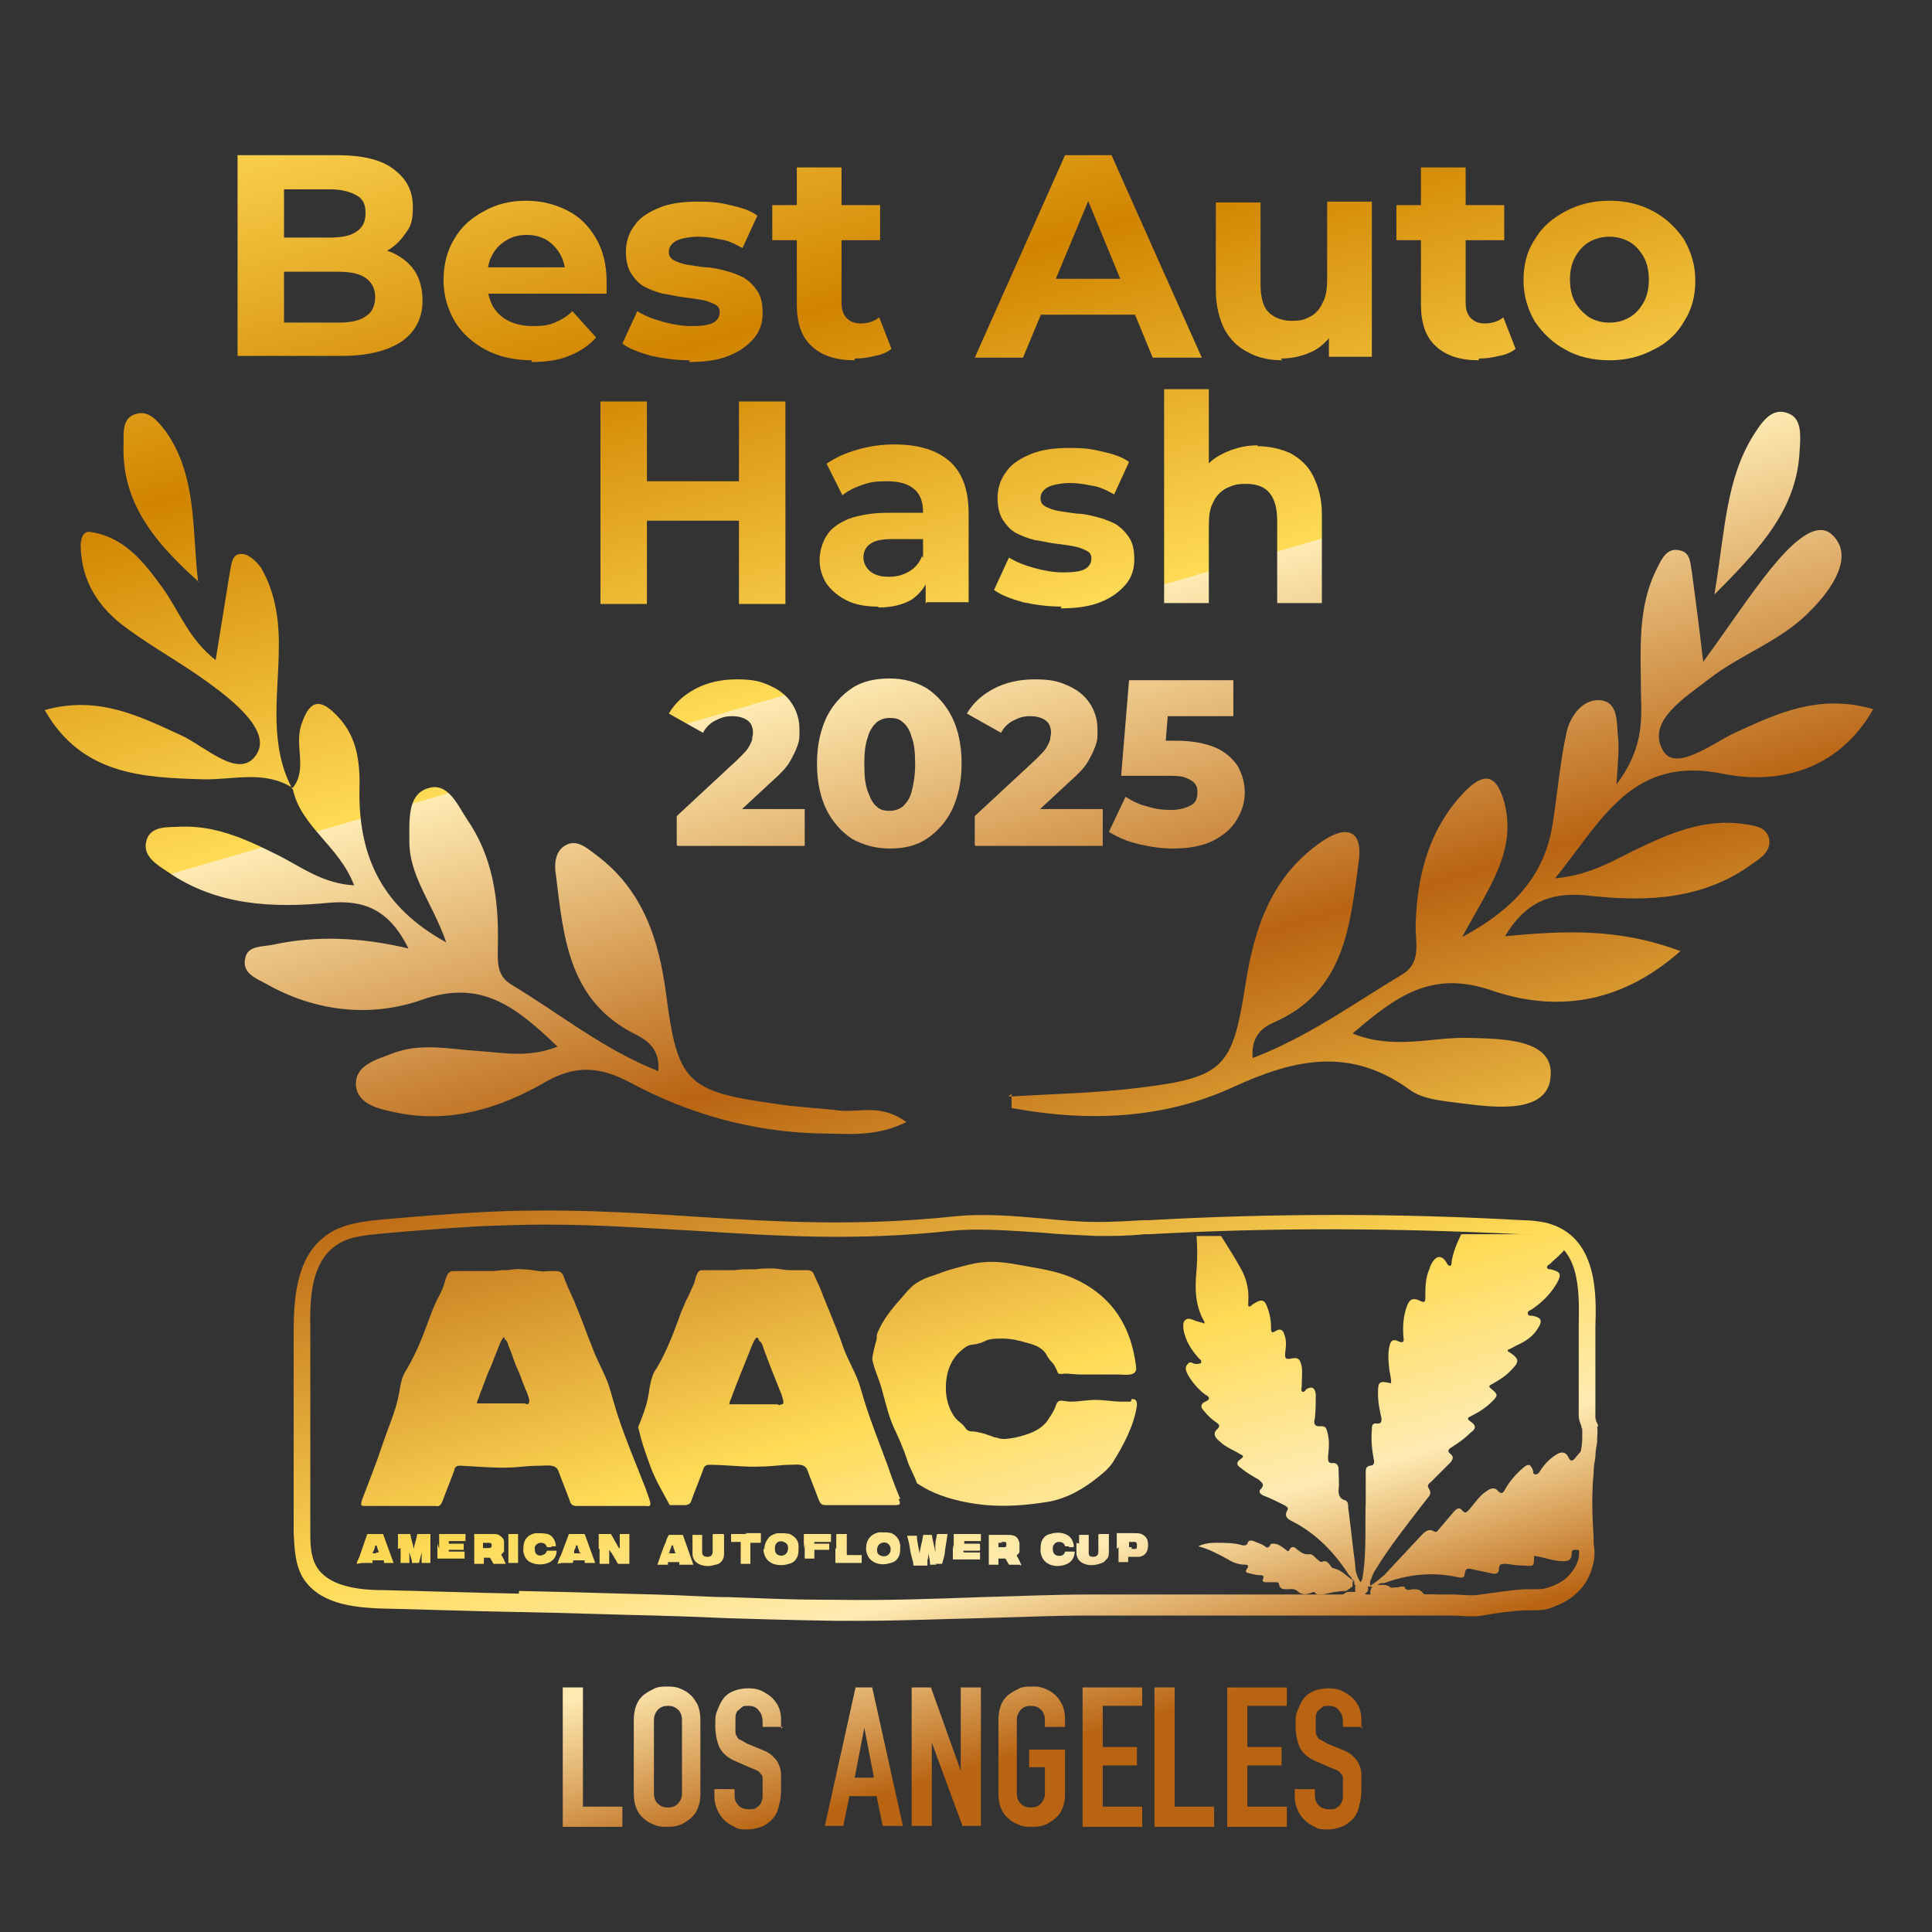 <?xml version="1.0" encoding="UTF-8"?>
<svg id="_Слой_1" data-name="Слой_1" xmlns="http://www.w3.org/2000/svg" xmlns:xlink="http://www.w3.org/1999/xlink" version="1.1" viewBox="0 0 220.4 220.4">
  <rect x="0" y="0" width="220.4" height="220.4" fill="#333333" stroke="none"/>
  <!-- Generator: Adobe Illustrator 29.5.0, SVG Export Plug-In . SVG Version: 2.1.0 Build 137)  -->
  <defs>
    <style>
      .st0 {
        fill: url(#_Безымянный_градиент_223);
      }

      .st1 {
        fill: url(#_Безымянный_градиент_225);
      }

      .st2 {
        fill: url(#_Безымянный_градиент_222);
      }

      .st3 {
        fill: url(#_Безымянный_градиент_227);
      }

      .st4 {
        fill: url(#_Безымянный_градиент_226);
      }

      .st5 {
        fill: url(#_Безымянный_градиент_228);
      }

      .st6 {
        fill: url(#_Безымянный_градиент_221);
      }

      .st7 {
        fill: url(#_Безымянный_градиент_224);
      }

      .st8 {
        fill: url(#_Безымянный_градиент_229);
      }

      .st9 {
        fill: url(#_Безымянный_градиент_2250);
      }

      .st10 {
        fill: url(#_Безымянный_градиент_2251);
      }

      .st11 {
        fill: url(#_Безымянный_градиент_2252);
      }

      .st12 {
        fill: url(#_Безымянный_градиент_2253);
      }

      .st13 {
        fill: url(#_Безымянный_градиент_2254);
      }

      .st14 {
        fill: url(#_Безымянный_градиент_2256);
      }

      .st15 {
        fill: url(#_Безымянный_градиент_2257);
      }

      .st16 {
        fill: url(#_Безымянный_градиент_2258);
      }

      .st17 {
        fill: url(#_Безымянный_градиент_2255);
      }

      .st18 {
        fill: url(#_Безымянный_градиент_2218);
      }

      .st19 {
        fill: url(#_Безымянный_градиент_2219);
      }

      .st20 {
        fill: url(#_Безымянный_градиент_2210);
      }

      .st21 {
        fill: url(#_Безымянный_градиент_2211);
      }

      .st22 {
        fill: url(#_Безымянный_градиент_2212);
      }

      .st23 {
        fill: url(#_Безымянный_градиент_2213);
      }

      .st24 {
        fill: url(#_Безымянный_градиент_2214);
      }

      .st25 {
        fill: url(#_Безымянный_градиент_2215);
      }

      .st26 {
        fill: url(#_Безымянный_градиент_2216);
      }

      .st27 {
        fill: url(#_Безымянный_градиент_2217);
      }

      .st28 {
        fill: url(#_Безымянный_градиент_2220);
      }

      .st29 {
        fill: url(#_Безымянный_градиент_2229);
      }

      .st30 {
        fill: url(#_Безымянный_градиент_2221);
      }

      .st31 {
        fill: url(#_Безымянный_градиент_2222);
      }

      .st32 {
        fill: url(#_Безымянный_градиент_2223);
      }

      .st33 {
        fill: url(#_Безымянный_градиент_2224);
      }

      .st34 {
        fill: url(#_Безымянный_градиент_2225);
      }

      .st35 {
        fill: url(#_Безымянный_градиент_2226);
      }

      .st36 {
        fill: url(#_Безымянный_градиент_2227);
      }

      .st37 {
        fill: url(#_Безымянный_градиент_2228);
      }

      .st38 {
        fill: url(#_Безымянный_градиент_2231);
      }

      .st39 {
        fill: url(#_Безымянный_градиент_2238);
      }

      .st40 {
        fill: url(#_Безымянный_градиент_2233);
      }

      .st41 {
        fill: url(#_Безымянный_градиент_2230);
      }

      .st42 {
        fill: url(#_Безымянный_градиент_2232);
      }

      .st43 {
        fill: url(#_Безымянный_градиент_2237);
      }

      .st44 {
        fill: url(#_Безымянный_градиент_2234);
      }

      .st45 {
        fill: url(#_Безымянный_градиент_2239);
      }

      .st46 {
        fill: url(#_Безымянный_градиент_2236);
      }

      .st47 {
        fill: url(#_Безымянный_градиент_2235);
      }

      .st48 {
        fill: url(#_Безымянный_градиент_2240);
      }

      .st49 {
        fill: url(#_Безымянный_градиент_2248);
      }

      .st50 {
        fill: url(#_Безымянный_градиент_2243);
      }

      .st51 {
        fill: url(#_Безымянный_градиент_2241);
      }

      .st52 {
        fill: url(#_Безымянный_градиент_2242);
      }

      .st53 {
        fill: url(#_Безымянный_градиент_2244);
      }

      .st54 {
        fill: url(#_Безымянный_градиент_2247);
      }

      .st55 {
        fill: url(#_Безымянный_градиент_2249);
      }

      .st56 {
        fill: url(#_Безымянный_градиент_2246);
      }

      .st57 {
        fill: url(#_Безымянный_градиент_2245);
      }

      .st58 {
        fill: url(#_Безымянный_градиент_22);
      }
    </style>
    <linearGradient id="_Безымянный_градиент_22" data-name="Безымянный градиент 22" x1="58.9" y1="2.4" x2="116.4" y2="200.2" gradientUnits="userSpaceOnUse">
      <stop offset="0" stop-color="#ffdb56"/>
      <stop offset=".2" stop-color="#d18400"/>
      <stop offset=".4" stop-color="#ffdb56"/>
      <stop offset=".4" stop-color="#ffebb3"/>
      <stop offset=".6" stop-color="#b96412"/>
      <stop offset=".8" stop-color="#ffdb56"/>
      <stop offset=".9" stop-color="#ffebb3"/>
      <stop offset="1" stop-color="#b96412"/>
    </linearGradient>
    <linearGradient id="_Безымянный_градиент_221" data-name="Безымянный градиент 22" x1="75.4" y1="-2.4" x2="133" y2="195.4" xlink:href="#_Безымянный_градиент_22"/>
    <linearGradient id="_Безымянный_градиент_222" data-name="Безымянный градиент 22" x1="90.2" y1="-6.7" x2="147.8" y2="191.1" xlink:href="#_Безымянный_градиент_22"/>
    <linearGradient id="_Безымянный_градиент_223" data-name="Безымянный градиент 22" x1="105.3" y1="-11.1" x2="162.9" y2="186.7" xlink:href="#_Безымянный_градиент_22"/>
    <linearGradient id="_Безымянный_градиент_224" data-name="Безымянный градиент 22" x1="30.9" y1="10.6" x2="88.5" y2="208.4" xlink:href="#_Безымянный_градиент_22"/>
    <linearGradient id="_Безымянный_градиент_225" data-name="Безымянный градиент 22" x1="52" y1="4.4" x2="109.5" y2="202.2" xlink:href="#_Безымянный_градиент_22"/>
    <linearGradient id="_Безымянный_градиент_226" data-name="Безымянный градиент 22" x1="69.3" y1="-.6" x2="126.9" y2="197.2" xlink:href="#_Безымянный_градиент_22"/>
    <linearGradient id="_Безымянный_градиент_227" data-name="Безымянный градиент 22" x1="85.3" y1="-5.3" x2="142.9" y2="192.5" xlink:href="#_Безымянный_градиент_22"/>
    <linearGradient id="_Безымянный_градиент_228" data-name="Безымянный градиент 22" x1="108.7" y1="-12.1" x2="166.3" y2="185.7" xlink:href="#_Безымянный_градиент_22"/>
    <linearGradient id="_Безымянный_градиент_229" data-name="Безымянный градиент 22" x1="133.6" y1="-19.3" x2="191.2" y2="178.5" xlink:href="#_Безымянный_градиент_22"/>
    <linearGradient id="_Безымянный_градиент_2210" data-name="Безымянный градиент 22" x1="150.9" y1="-24.4" x2="208.5" y2="173.4" xlink:href="#_Безымянный_градиент_22"/>
    <linearGradient id="_Безымянный_градиент_2211" data-name="Безымянный градиент 22" x1="165.9" y1="-28.7" x2="223.5" y2="169" xlink:href="#_Безымянный_градиент_22"/>
    <linearGradient id="_Безымянный_градиент_2212" data-name="Безымянный градиент 22" x1="62.8" y1="1.3" x2="120.3" y2="199.1" xlink:href="#_Безымянный_градиент_22"/>
    <linearGradient id="_Безымянный_градиент_2213" data-name="Безымянный градиент 22" x1="83" y1="-4.6" x2="140.6" y2="193.2" xlink:href="#_Безымянный_градиент_22"/>
    <linearGradient id="_Безымянный_градиент_2214" data-name="Безымянный градиент 22" x1="100.8" y1="-9.8" x2="158.4" y2="188" xlink:href="#_Безымянный_градиент_22"/>
    <linearGradient id="_Безымянный_градиент_2215" data-name="Безымянный градиент 22" x1="118.9" y1="-15.1" x2="176.5" y2="182.7" xlink:href="#_Безымянный_градиент_22"/>
    <linearGradient id="_Безымянный_градиент_2216" data-name="Безымянный градиент 22" x1="12" y1="16.1" x2="69.5" y2="213.9" xlink:href="#_Безымянный_градиент_22"/>
    <linearGradient id="_Безымянный_градиент_2217" data-name="Безымянный градиент 22" x1="21.6" y1="13.3" x2="79.2" y2="211.1" xlink:href="#_Безымянный_градиент_22"/>
    <linearGradient id="_Безымянный_градиент_2218" data-name="Безымянный градиент 22" x1="30.2" y1="10.8" x2="87.8" y2="208.6" xlink:href="#_Безымянный_градиент_22"/>
    <linearGradient id="_Безымянный_градиент_2219" data-name="Безымянный градиент 22" x1="40.7" y1="7.7" x2="98.3" y2="205.5" xlink:href="#_Безымянный_градиент_22"/>
    <linearGradient id="_Безымянный_градиент_2220" data-name="Безымянный градиент 22" x1="51" y1="4.7" x2="108.6" y2="202.5" xlink:href="#_Безымянный_градиент_22"/>
    <linearGradient id="_Безымянный_градиент_2221" data-name="Безымянный градиент 22" x1="60" y1="2.1" x2="117.5" y2="199.9" xlink:href="#_Безымянный_градиент_22"/>
    <linearGradient id="_Безымянный_градиент_2222" data-name="Безымянный градиент 22" x1="68.4" y1="-.4" x2="126" y2="197.4" xlink:href="#_Безымянный_градиент_22"/>
    <linearGradient id="_Безымянный_градиент_2223" data-name="Безымянный градиент 22" x1="74.2" y1="-2" x2="131.8" y2="195.8" xlink:href="#_Безымянный_градиент_22"/>
    <linearGradient id="_Безымянный_градиент_2224" data-name="Безымянный градиент 22" x1="83.6" y1="-4.8" x2="141.2" y2="193" xlink:href="#_Безымянный_градиент_22"/>
    <linearGradient id="_Безымянный_градиент_2225" data-name="Безымянный градиент 22" x1="91.3" y1="-7" x2="148.9" y2="190.8" xlink:href="#_Безымянный_градиент_22"/>
    <linearGradient id="_Безымянный_градиент_2226" data-name="Безымянный градиент 22" x1="129.7" y1="-18.2" x2="187.3" y2="179.6" xlink:href="#_Безымянный_градиент_22"/>
    <linearGradient id="_Безымянный_градиент_2227" data-name="Безымянный градиент 22" x1="174.4" y1="-31.2" x2="232" y2="166.6" xlink:href="#_Безымянный_градиент_22"/>
    <linearGradient id="_Безымянный_градиент_2228" data-name="Безымянный градиент 22" x1="30.4" y1="10.7" x2="88" y2="208.5" xlink:href="#_Безымянный_градиент_22"/>
    <linearGradient id="_Безымянный_градиент_2229" data-name="Безымянный градиент 22" x1="1.9" y1="19" x2="59.5" y2="216.8" xlink:href="#_Безымянный_градиент_22"/>
    <linearGradient id="_Безымянный_градиент_2230" data-name="Безымянный градиент 22" x1="7.1" y1="17.5" x2="64.6" y2="215.3" xlink:href="#_Безымянный_градиент_22"/>
    <linearGradient id="_Безымянный_градиент_2231" data-name="Безымянный градиент 22" x1="61.2" y1="1.7" x2="118.8" y2="199.5" xlink:href="#_Безымянный_градиент_22"/>
    <linearGradient id="_Безымянный_градиент_2232" data-name="Безымянный градиент 22" x1="69" y1="-.5" x2="126.5" y2="197.3" xlink:href="#_Безымянный_градиент_22"/>
    <linearGradient id="_Безымянный_градиент_2233" data-name="Безымянный градиент 22" x1="12.3" y1="16" x2="69.9" y2="213.8" xlink:href="#_Безымянный_градиент_22"/>
    <linearGradient id="_Безымянный_градиент_2234" data-name="Безымянный градиент 22" x1="41.4" y1="7.5" x2="98.9" y2="205.3" xlink:href="#_Безымянный_градиент_22"/>
    <linearGradient id="_Безымянный_градиент_2235" data-name="Безымянный градиент 22" x1="109.9" y1="-12.4" x2="167.5" y2="185.4" xlink:href="#_Безымянный_градиент_22"/>
    <linearGradient id="_Безымянный_градиент_2236" data-name="Безымянный градиент 22" x1="91.5" y1="-7.1" x2="149" y2="190.7" xlink:href="#_Безымянный_градиент_22"/>
    <linearGradient id="_Безымянный_градиент_2237" data-name="Безымянный градиент 22" x1="105" y1="-11" x2="162.5" y2="186.8" xlink:href="#_Безымянный_градиент_22"/>
    <linearGradient id="_Безымянный_градиент_2238" data-name="Безымянный градиент 22" x1="1.6" y1="19.1" x2="59.2" y2="216.9" xlink:href="#_Безымянный_градиент_22"/>
    <linearGradient id="_Безымянный_градиент_2239" data-name="Безымянный градиент 22" x1="22.5" y1="13" x2="80.1" y2="210.8" xlink:href="#_Безымянный_градиент_22"/>
    <linearGradient id="_Безымянный_градиент_2240" data-name="Безымянный градиент 22" x1="8.9" y1="17" x2="66.5" y2="214.8" xlink:href="#_Безымянный_градиент_22"/>
    <linearGradient id="_Безымянный_градиент_2241" data-name="Безымянный градиент 22" x1="5.5" y1="18" x2="63.1" y2="215.8" xlink:href="#_Безымянный_градиент_22"/>
    <linearGradient id="_Безымянный_градиент_2242" data-name="Безымянный градиент 22" x1="-3.1" y1="20.5" x2="54.5" y2="218.3" xlink:href="#_Безымянный_градиент_22"/>
    <linearGradient id="_Безымянный_градиент_2243" data-name="Безымянный градиент 22" x1="18" y1="14.3" x2="75.5" y2="212.1" xlink:href="#_Безымянный_градиент_22"/>
    <linearGradient id="_Безымянный_градиент_2244" data-name="Безымянный градиент 22" x1="14.6" y1="15.3" x2="72.2" y2="213.1" xlink:href="#_Безымянный_градиент_22"/>
    <linearGradient id="_Безымянный_градиент_2245" data-name="Безымянный градиент 22" x1="11.8" y1="16.1" x2="69.4" y2="213.9" xlink:href="#_Безымянный_градиент_22"/>
    <linearGradient id="_Безымянный_градиент_2246" data-name="Безымянный градиент 22" x1="55.6" y1="3.4" x2="113.1" y2="201.2" xlink:href="#_Безымянный_градиент_22"/>
    <linearGradient id="_Безымянный_градиент_2247" data-name="Безымянный градиент 22" x1="63.2" y1="1.2" x2="120.7" y2="199" xlink:href="#_Безымянный_градиент_22"/>
    <linearGradient id="_Безымянный_градиент_2248" data-name="Безымянный градиент 22" x1="40.1" y1="7.9" x2="97.6" y2="205.7" xlink:href="#_Безымянный_градиент_22"/>
    <linearGradient id="_Безымянный_градиент_2249" data-name="Безымянный градиент 22" x1="50.8" y1="4.8" x2="108.4" y2="202.6" xlink:href="#_Безымянный_градиент_22"/>
    <linearGradient id="_Безымянный_градиент_2250" data-name="Безымянный градиент 22" x1="59.6" y1="2.2" x2="117.2" y2="200" xlink:href="#_Безымянный_градиент_22"/>
    <linearGradient id="_Безымянный_градиент_2251" data-name="Безымянный градиент 22" x1="32.4" y1="10.1" x2="90" y2="207.9" xlink:href="#_Безымянный_градиент_22"/>
    <linearGradient id="_Безымянный_градиент_2252" data-name="Безымянный градиент 22" x1="28" y1="11.4" x2="85.6" y2="209.2" xlink:href="#_Безымянный_градиент_22"/>
    <linearGradient id="_Безымянный_градиент_2253" data-name="Безымянный градиент 22" x1="43.8" y1="6.8" x2="101.4" y2="204.6" xlink:href="#_Безымянный_градиент_22"/>
    <linearGradient id="_Безымянный_градиент_2254" data-name="Безымянный градиент 22" x1="36.5" y1="8.9" x2="94.1" y2="206.7" xlink:href="#_Безымянный_градиент_22"/>
    <linearGradient id="_Безымянный_градиент_2255" data-name="Безымянный градиент 22" x1="46.9" y1="5.9" x2="104.5" y2="203.7" xlink:href="#_Безымянный_градиент_22"/>
    <linearGradient id="_Безымянный_градиент_2256" data-name="Безымянный градиент 22" x1="73.2" y1="-1.7" x2="130.8" y2="196" xlink:href="#_Безымянный_градиент_22"/>
    <linearGradient id="_Безымянный_градиент_2257" data-name="Безымянный градиент 22" x1="76.8" y1="-2.8" x2="134.4" y2="195" xlink:href="#_Безымянный_градиент_22"/>
    <linearGradient id="_Безымянный_градиент_2258" data-name="Безымянный градиент 22" x1="69.1" y1="-.6" x2="126.7" y2="197.2" xlink:href="#_Безымянный_градиент_22"/>
  </defs>
  <g>
    <path class="st58" d="M77.2,96.4v-3.3l7-6.5c.5-.5.9-.9,1.1-1.2s.4-.7.5-1c0-.3.1-.6.1-.8,0-.6-.2-1.1-.6-1.4-.4-.3-1-.5-1.8-.5s-1.3.2-1.9.5c-.6.3-1.1.8-1.4,1.4l-3.9-2.2c.7-1.2,1.7-2.1,3-2.8,1.3-.7,2.9-1.1,4.7-1.1s2.7.2,3.8.7c1.1.5,1.9,1.1,2.5,2,.6.9.9,1.9.9,3s0,1.2-.2,1.8c-.2.6-.5,1.2-.9,1.9s-1.1,1.4-2,2.2l-5.5,5.1-.9-1.9h10.1v4.2h-14.5Z"/>
    <path class="st6" d="M101.5,96.8c-1.6,0-3-.4-4.3-1.1-1.2-.8-2.2-1.9-2.9-3.3-.7-1.4-1.1-3.2-1.1-5.3s.4-3.8,1.1-5.3c.7-1.4,1.7-2.5,2.9-3.3,1.2-.8,2.7-1.1,4.3-1.1s3,.4,4.2,1.1c1.2.8,2.2,1.9,2.9,3.3.7,1.4,1.1,3.2,1.1,5.3s-.4,3.8-1.1,5.3c-.7,1.4-1.7,2.5-2.9,3.3-1.2.8-2.6,1.1-4.2,1.1ZM101.5,92.5c.6,0,1.1-.2,1.5-.5.4-.4.8-.9,1-1.7.2-.8.4-1.8.4-3.1s-.1-2.4-.4-3.1c-.2-.8-.6-1.4-1-1.7-.4-.4-.9-.5-1.5-.5s-1.1.2-1.5.5c-.4.4-.8.9-1,1.7-.3.8-.4,1.8-.4,3.1s.1,2.3.4,3.1c.3.8.6,1.4,1,1.7.4.4.9.5,1.5.5Z"/>
    <path class="st2" d="M111.2,96.4v-3.3l7-6.5c.5-.5.9-.9,1.1-1.2s.4-.7.5-1c0-.3.1-.6.1-.8,0-.6-.2-1.1-.6-1.4-.4-.3-1-.5-1.8-.5s-1.3.2-1.9.5c-.6.3-1.1.8-1.4,1.4l-3.9-2.2c.7-1.2,1.7-2.1,3-2.8,1.3-.7,2.9-1.1,4.7-1.1s2.7.2,3.8.7c1.1.5,1.9,1.1,2.5,2,.6.9.9,1.9.9,3s0,1.2-.2,1.8c-.2.6-.5,1.2-.9,1.9s-1.1,1.4-2,2.2l-5.5,5.1-.9-1.9h10.1v4.2h-14.5Z"/>
    <path class="st0" d="M133.8,96.8c-1.3,0-2.6-.2-3.9-.5-1.3-.3-2.4-.8-3.4-1.4l1.9-4c.8.5,1.6.9,2.5,1.1.9.3,1.8.4,2.7.4s1.6-.2,2.2-.5c.6-.3.8-.8.8-1.5s-.1-.7-.3-1c-.2-.3-.6-.5-1.1-.7-.5-.2-1.3-.2-2.2-.2h-5.1l.9-10.9h11.9v4.1h-10l2.7-2.3-.6,7.4-2.7-2.3h4.1c1.8,0,3.3.3,4.5.8,1.1.5,1.9,1.2,2.5,2.1.5.9.8,1.9.8,3s-.3,2.1-.9,3.1-1.5,1.8-2.7,2.4c-1.2.6-2.7.9-4.6.9Z"/>
  </g>
  <g>
    <path class="st7" d="M27.1,40.8v-23.1h11.3c2.9,0,5.1.5,6.5,1.6,1.5,1.1,2.2,2.5,2.2,4.3s-.3,2.3-.9,3.1c-.6.9-1.4,1.6-2.4,2.1-1,.5-2.2.7-3.6.7l.6-1.4c1.4,0,2.7.2,3.9.7,1.1.5,2,1.2,2.6,2.1.6.9.9,2.1.9,3.4,0,2-.8,3.5-2.3,4.6-1.6,1.1-3.9,1.7-6.9,1.7h-11.9ZM32.4,36.8h6.2c1.4,0,2.4-.2,3.1-.7.7-.4,1.1-1.2,1.1-2.2s-.4-1.7-1.1-2.2c-.7-.5-1.8-.7-3.1-.7h-6.6v-3.9h5.7c1.3,0,2.3-.2,3-.7.7-.5,1-1.1,1-2.1s-.3-1.6-1-2-1.7-.7-3-.7h-5.3v15Z"/>
    <path class="st1" d="M60.7,41.1c-2,0-3.8-.4-5.3-1.2-1.5-.8-2.7-1.9-3.5-3.2-.8-1.4-1.3-2.9-1.3-4.7s.4-3.4,1.2-4.7c.8-1.4,1.9-2.4,3.4-3.2,1.4-.8,3-1.2,4.8-1.2s3.3.4,4.7,1.1c1.4.7,2.5,1.8,3.3,3.2.8,1.4,1.2,3,1.2,4.9s0,.4,0,.7c0,.3,0,.5,0,.7h-14.4v-3h11.7l-2,.9c0-.9-.2-1.7-.6-2.4-.4-.7-.9-1.2-1.5-1.6-.7-.4-1.4-.6-2.3-.6s-1.7.2-2.3.6c-.7.4-1.2.9-1.6,1.6-.4.7-.6,1.5-.6,2.5v.8c0,1,.2,1.8.6,2.6.4.7,1,1.3,1.8,1.7.8.4,1.7.6,2.8.6s1.8-.1,2.5-.4c.7-.3,1.4-.7,2-1.3l2.7,3c-.8.9-1.8,1.6-3.1,2.1-1.2.5-2.6.7-4.3.7Z"/>
    <path class="st4" d="M78.7,41.1c-1.5,0-3-.2-4.4-.5-1.4-.4-2.5-.8-3.3-1.4l1.7-3.7c.8.5,1.8.9,2.9,1.2,1.1.3,2.2.5,3.3.5s2-.1,2.5-.4c.5-.3.7-.7.7-1.2s-.2-.7-.6-.9c-.4-.2-.9-.4-1.5-.5-.6-.1-1.3-.2-2.1-.3s-1.5-.3-2.3-.4c-.8-.2-1.5-.5-2.1-.8s-1.1-.9-1.5-1.5c-.4-.6-.6-1.5-.6-2.5s.3-2.1,1-3c.6-.9,1.6-1.5,2.8-2,1.2-.5,2.7-.7,4.4-.7s2.4.1,3.7.4c1.3.3,2.3.6,3.1,1.2l-1.7,3.7c-.9-.5-1.7-.9-2.6-1-.9-.2-1.7-.3-2.5-.3s-2,.2-2.5.5c-.5.3-.8.7-.8,1.2s.2.8.6,1c.4.2.9.4,1.5.5.6.1,1.3.2,2.1.3.8,0,1.5.2,2.3.4.8.2,1.5.5,2.1.8.6.4,1.1.9,1.5,1.5s.6,1.4.6,2.5-.3,2.1-1,2.9c-.7.8-1.6,1.5-2.9,2-1.2.5-2.8.7-4.5.7Z"/>
    <path class="st3" d="M88.1,27.4v-4h12.3v4h-12.3ZM97.5,41.1c-2.1,0-3.7-.5-4.9-1.6-1.2-1.1-1.7-2.7-1.7-4.8v-15.6h5.1v15.5c0,.7.2,1.3.6,1.7.4.4.9.6,1.6.6s1.5-.2,2.1-.7l1.4,3.6c-.5.4-1.2.7-1.9.8-.7.2-1.5.3-2.3.3Z"/>
    <path class="st5" d="M111.2,40.8l10.3-23.1h5.3l10.3,23.1h-5.6l-8.4-20.4h2.1l-8.5,20.4h-5.5ZM116.3,35.9l1.4-4.1h11.9l1.4,4.1h-14.7Z"/>
    <path class="st8" d="M146.3,41.1c-1.5,0-2.8-.3-3.9-.9-1.2-.6-2-1.4-2.7-2.6-.6-1.2-1-2.7-1-4.5v-10h5.1v9.3c0,1.5.3,2.6.9,3.2s1.5,1,2.7,1,1.5-.2,2.1-.5c.6-.3,1.1-.9,1.4-1.6.4-.7.5-1.6.5-2.7v-8.8h5.1v17.7h-4.9v-4.9l.9,1.4c-.6,1.2-1.5,2.2-2.6,2.8-1.2.6-2.4.9-3.8.9Z"/>
    <path class="st20" d="M159.3,27.4v-4h12.3v4h-12.3ZM168.7,41.1c-2.1,0-3.7-.5-4.9-1.6-1.2-1.1-1.7-2.7-1.7-4.8v-15.6h5.1v15.5c0,.7.2,1.3.6,1.7.4.4.9.6,1.6.6s1.5-.2,2.1-.7l1.4,3.6c-.5.4-1.2.7-1.9.8-.7.2-1.5.3-2.3.3Z"/>
    <path class="st21" d="M183.6,41.1c-1.9,0-3.6-.4-5-1.2-1.5-.8-2.6-1.9-3.5-3.2-.8-1.4-1.3-2.9-1.3-4.7s.4-3.4,1.3-4.7c.8-1.4,2-2.4,3.5-3.2,1.5-.8,3.1-1.2,5-1.2s3.5.4,5,1.2c1.5.8,2.6,1.9,3.5,3.2.8,1.4,1.3,2.9,1.3,4.7s-.4,3.3-1.3,4.7c-.8,1.4-2,2.5-3.5,3.2-1.5.8-3.1,1.2-5,1.2ZM183.6,36.8c.9,0,1.6-.2,2.3-.6.7-.4,1.2-1,1.6-1.7.4-.7.6-1.6.6-2.6s-.2-1.9-.6-2.6c-.4-.7-.9-1.3-1.6-1.7-.7-.4-1.5-.6-2.3-.6s-1.6.2-2.3.6c-.7.4-1.2,1-1.6,1.7-.4.7-.6,1.6-.6,2.6s.2,1.9.6,2.6c.4.7,1,1.3,1.6,1.7.7.4,1.4.6,2.3.6Z"/>
    <path class="st22" d="M73.8,68.9h-5.3v-23.1h5.3v23.1ZM84.7,59.4h-11.3v-4.5h11.3v4.5ZM84.3,45.8h5.3v23.1h-5.3v-23.1Z"/>
    <path class="st23" d="M100.2,69.2c-1.4,0-2.6-.2-3.6-.7-1-.5-1.7-1.1-2.3-1.9-.5-.8-.8-1.7-.8-2.7s.3-2,.8-2.8c.5-.8,1.3-1.4,2.5-1.9,1.1-.4,2.6-.7,4.4-.7h4.7v3h-4.2c-1.2,0-2,.2-2.5.6-.5.4-.7.9-.7,1.5s.3,1.2.8,1.6,1.2.6,2.1.6,1.6-.2,2.3-.6c.7-.4,1.2-1,1.5-1.8l.8,2.4c-.4,1.1-1.1,2-2,2.6-1,.6-2.3.9-3.8.9ZM105.6,68.9v-3.5l-.3-.8v-6.2c0-1.1-.3-2-1-2.6-.7-.6-1.7-.9-3.1-.9s-1.9.1-2.8.4-1.7.7-2.3,1.2l-1.8-3.6c1-.7,2.1-1.2,3.5-1.6,1.4-.4,2.7-.6,4.2-.6,2.7,0,4.8.6,6.3,1.9,1.5,1.3,2.2,3.3,2.2,6v10.1h-4.8Z"/>
    <path class="st24" d="M121.1,69.2c-1.5,0-3-.2-4.4-.5-1.4-.4-2.5-.8-3.3-1.4l1.7-3.7c.8.5,1.8.9,2.9,1.2,1.1.3,2.2.5,3.3.5s2-.1,2.5-.4c.5-.3.7-.7.7-1.2s-.2-.7-.6-.9c-.4-.2-.9-.4-1.5-.5-.6-.1-1.3-.2-2.1-.3s-1.5-.3-2.3-.4c-.8-.2-1.5-.5-2.1-.8s-1.1-.9-1.5-1.5c-.4-.6-.6-1.5-.6-2.5s.3-2.1,1-3c.6-.9,1.6-1.5,2.8-2,1.2-.5,2.7-.7,4.4-.7s2.4.1,3.7.4c1.3.3,2.3.6,3.1,1.2l-1.7,3.7c-.9-.5-1.7-.9-2.6-1-.9-.2-1.7-.3-2.5-.3s-2,.2-2.5.5c-.5.3-.8.7-.8,1.2s.2.8.6,1c.4.2.9.4,1.5.5.6.1,1.3.2,2.1.3.8,0,1.5.2,2.3.4.8.2,1.5.5,2.1.8.6.4,1.1.9,1.5,1.5s.6,1.4.6,2.5-.3,2.1-1,2.9c-.7.8-1.6,1.5-2.9,2-1.2.5-2.8.7-4.5.7Z"/>
    <path class="st25" d="M143.4,50.9c1.4,0,2.7.3,3.8.8,1.1.6,2,1.4,2.6,2.6.6,1.2,1,2.6,1,4.4v10.1h-5.1v-9.4c0-1.4-.3-2.5-.9-3.2-.6-.7-1.5-1-2.7-1s-1.5.2-2.2.5c-.6.3-1.2.9-1.5,1.6-.4.7-.5,1.6-.5,2.7v8.8h-5.1v-24.4h5.1v11.6l-1.2-1.5c.6-1.2,1.5-2.1,2.7-2.7,1.2-.6,2.5-1,4.1-1Z"/>
  </g>
  <g>
    <path class="st26" d="M64.2,208.3v-15.8h2.3v13.6h4.5v2.3h-6.8Z"/>
    <path class="st27" d="M72.3,196.2c0-.6.1-1.2.3-1.7.2-.5.5-.9.9-1.2.4-.3.8-.5,1.2-.7.5-.2.9-.2,1.4-.2s.9,0,1.4.2c.5.2.9.4,1.2.7.4.3.6.7.9,1.2.2.5.3,1.1.3,1.7v8.4c0,.7-.1,1.2-.3,1.7-.2.5-.5.9-.9,1.2-.4.3-.8.6-1.2.7-.5.2-.9.2-1.4.2s-.9,0-1.4-.2c-.5-.2-.9-.4-1.2-.7-.4-.3-.7-.7-.9-1.2-.2-.5-.3-1-.3-1.7v-8.4ZM74.6,204.6c0,.5.2,1,.5,1.2.3.3.7.4,1.1.4s.8-.1,1.1-.4c.3-.3.5-.7.5-1.2v-8.4c0-.5-.2-1-.5-1.2-.3-.3-.7-.4-1.1-.4s-.8.1-1.1.4c-.3.3-.5.7-.5,1.2v8.4Z"/>
    <path class="st18" d="M89.3,197h-2.3v-.5c0-.5-.1-1-.4-1.3-.2-.4-.7-.6-1.2-.6s-.6,0-.8.2c-.2.1-.3.3-.5.4-.1.2-.2.4-.2.7,0,.2,0,.5,0,.8s0,.6,0,.8c0,.2,0,.4.2.6,0,.2.2.3.4.4s.4.2.7.4l1.7.7c.5.2.9.4,1.2.7.3.3.6.6.7.9.2.4.3.8.3,1.2,0,.5,0,1,0,1.5s0,1.3-.2,1.9c-.1.6-.3,1.1-.6,1.5-.3.4-.7.7-1.2,1-.5.2-1.1.4-1.8.4s-1.1,0-1.5-.3c-.5-.2-.9-.5-1.2-.8s-.6-.7-.8-1.2-.3-.9-.3-1.5v-.8h2.3v.7c0,.4.1.8.4,1.1.2.3.7.5,1.2.5s.7,0,.9-.2c.2-.1.4-.3.5-.5.1-.2.2-.5.2-.7,0-.3,0-.6,0-1s0-.8,0-1c0-.3,0-.5-.2-.6-.1-.2-.2-.3-.4-.4-.2-.1-.4-.2-.7-.3l-1.6-.7c-1-.4-1.6-.9-2-1.6-.3-.7-.5-1.5-.5-2.5s0-1.2.2-1.7c.2-.5.4-1,.7-1.4.3-.4.7-.7,1.2-.9.5-.2,1.1-.3,1.7-.3s1.1.1,1.5.3.9.5,1.2.8c.7.7,1,1.5,1,2.4v1.1Z"/>
    <path class="st19" d="M94.1,208.3l3.5-15.8h1.9l3.5,15.8h-2.3l-.7-3.4h-3.1l-.7,3.4h-2.3ZM99.7,202.8l-1.1-5.7h0l-1.1,5.7h2.3Z"/>
    <path class="st28" d="M104,208.3v-15.8h2.2l3.4,9.5h0v-9.5h2.3v15.8h-2.1l-3.5-9.5h0v9.5h-2.3Z"/>
    <path class="st30" d="M113.9,196.2c0-.6.1-1.2.3-1.7.2-.5.5-.9.9-1.2.4-.3.8-.5,1.2-.7.5-.2.9-.2,1.4-.2s.9,0,1.4.2c.5.2.9.4,1.2.7.4.3.6.7.9,1.2.2.5.3,1.1.3,1.7v.8h-2.3v-.8c0-.5-.2-1-.5-1.2-.3-.3-.7-.4-1.1-.4s-.8.1-1.1.4c-.3.3-.5.7-.5,1.2v8.4c0,.5.2,1,.5,1.2.3.3.7.4,1.1.4s.8-.1,1.1-.4c.3-.3.5-.7.5-1.2v-3h-1.8v-2h4.1v5c0,.7-.1,1.2-.3,1.7-.2.5-.5.9-.9,1.2-.4.3-.8.6-1.2.7-.5.2-.9.2-1.4.2s-.9,0-1.4-.2c-.5-.2-.9-.4-1.2-.7-.4-.3-.7-.7-.9-1.2-.2-.5-.3-1-.3-1.7v-8.4Z"/>
    <path class="st31" d="M123.5,208.3v-15.8h6.8v2.1h-4.5v4.7h3.9v2.1h-3.9v4.7h4.5v2.3h-6.8Z"/>
    <path class="st32" d="M131.7,208.3v-15.8h2.3v13.6h4.5v2.3h-6.8Z"/>
    <path class="st33" d="M140,208.3v-15.8h6.8v2.1h-4.5v4.7h3.9v2.1h-3.9v4.7h4.5v2.3h-6.8Z"/>
    <path class="st34" d="M155.5,197h-2.3v-.5c0-.5-.1-1-.4-1.3-.2-.4-.7-.6-1.2-.6s-.6,0-.8.2c-.2.1-.3.3-.5.4-.1.2-.2.4-.2.7,0,.2,0,.5,0,.8s0,.6,0,.8c0,.2,0,.4.2.6,0,.2.2.3.4.4s.4.2.7.4l1.7.7c.5.2.9.4,1.2.7.3.3.6.6.7.9.2.4.3.8.3,1.2,0,.5,0,1,0,1.5s0,1.3-.2,1.9c-.1.6-.3,1.1-.6,1.5-.3.4-.7.7-1.2,1-.5.2-1.1.4-1.8.4s-1.1,0-1.5-.3c-.5-.2-.9-.5-1.2-.8s-.6-.7-.8-1.2-.3-.9-.3-1.5v-.8h2.3v.7c0,.4.1.8.4,1.1.2.3.7.5,1.2.5s.7,0,.9-.2c.2-.1.4-.3.5-.5.1-.2.2-.5.2-.7,0-.3,0-.6,0-1s0-.8,0-1c0-.3,0-.5-.2-.6-.1-.2-.2-.3-.4-.4-.2-.1-.4-.2-.7-.3l-1.6-.7c-1-.4-1.6-.9-2-1.6-.3-.7-.5-1.5-.5-2.5s0-1.2.2-1.7c.2-.5.4-1,.7-1.4.3-.4.7-.7,1.2-.9.5-.2,1.1-.3,1.7-.3s1.1.1,1.5.3.9.5,1.2.8c.7.7,1,1.5,1,2.4v1.1Z"/>
  </g>
  <g>
    <g>
      <path class="st35" d="M115,125.1c5-.3,10-.4,14.9-1,9.8-1.2,10.7-2.3,12.2-11.9,1-6.4,3-12.3,8.7-16.2,2.9-2,4.7-1.2,4.2,2.3-1,7.2-1.5,14.7-9.6,18.3-1.4.6-2.7,1.6-2.5,4.1,6.3-2.4,11.5-6.2,17-9.5,2.4-1.4,1.5-3.8,1.6-5.9.2-5.7,1.6-10.9,5.7-15.1,2.3-2.3,3.6-1.6,4.4,1.3,1.5,5.6-1.8,9.8-4.8,15.4,6.3-3.4,9.6-7.4,10.4-13.4.5-3.3.8-6.7,1.5-9.9.4-1.9,1.9-4,4-3.7,2,.3,1.7,2.7,1.9,4.4.1,1.2,0,2.3-.2,5.2,3-4,2.9-7.1,2.8-10.3,0-4.9-.5-9.9,1.9-14.5.5-1,1.1-2.3,2.6-1.9,1.2.3,1.1,1.5,1.3,2.4.4,3,.8,6,1.3,10.3,3-4.1,5.2-7.5,7.7-10.6,1.8-2.2,5-5.8,7-3.9,2.6,2.4,0,6.2-2.4,8.6-3.3,3.5-8,5-11.7,7.9-2.7,2.1-7.1,4.8-5.2,8.1,1.4,2.5,5.5-.7,8.2-2,4.8-2.2,9.6-4.5,15.8-2.7-4,7-10.8,8.6-17,7.4-10.5-2.2-13.8,5.1-19.3,11.9,4.4-.4,7.2-2.4,10.1-3.7,3.6-1.7,7.3-3.1,11.4-2.5,1.1.2,2.5.2,2.9,1.6.3,1.4-.8,2.2-1.7,2.8-5.6,4.2-12.1,4.5-18.6,3.8-4.2-.5-7.3.4-9.8,4.6,6.5-.6,12.8-1,20,1.7-7,6.2-14.4,6.9-21.5,4.5-6.9-2.4-11,.7-15.9,4.9,4.7,1.9,9,.4,13.1.5,4,.1,9.8.1,9.5,4.3-.2,4.3-6,3.7-9.9,3.2-2.1-.3-4.6-.4-6.2-1.6-6.8-4.9-13.1-3.5-20.1-.3-8,3.7-16.7,4-25.3,2.4,0-.5,0-1.1,0-1.6Z"/>
      <path class="st36" d="M195.6,67.7c1.2-7.3,1.3-13,4.4-18,.9-1.4,2.1-3.4,4.1-2.5,1.5.6,1.3,2.7,1.2,4.2-.3,6.5-4.2,10.9-9.7,16.4Z"/>
    </g>
    <g>
      <path class="st37" d="M33.3,90c1.9-2.2.2-4.9,1.1-7.4,1-3,2.3-2.8,4.1-.9,2.4,2.5,2.6,5.6,2.5,8.8,0,7.3,2.6,13,9.9,17-1.5-4.4-4.3-7.6-4.2-11.7,0-2.2-.2-5,1.9-5.8,2.5-1,3.6,1.9,4.7,3.5,2.9,4.2,3.6,9.1,3.5,14.1,0,1.8-.3,3.6,1.5,4.7,5.5,3.3,10.5,7.4,16.8,9.9.2-2.4-1.1-3.4-2.4-4.1-7.9-3.8-8.4-11.2-9.3-18.4-.2-1.2,0-2.6,1-3.2,1.4-.9,2.6.3,3.7,1.1,5.3,4,7.1,9.7,7.9,15.9,1.3,9.9,2.3,11,12.3,12.4,2.5.4,5.1.5,7.6.8,2.2.2,4.6-.8,7.5,1.3-3.6,1.8-6.9,1.3-10,1.3-7.6-.2-14.8-2.2-21.5-5.8-3.4-1.8-6.2-2.1-9.8,0-5.2,3-10.9,4.7-17,3.4-1.9-.4-4.3-.9-4.5-3.1-.1-2.3,2.3-2.9,4.1-3.6,3.3-1.3,6.6-.5,9.9-.3,2.9.2,5.7.8,9-.5-4.7-4.5-8.7-7.8-15.6-5.3-5.8,2-12.1,1.3-17.7-1.9-1.1-.6-2.8-1.2-2.3-3,.3-1.3,1.9-1.2,3-1.4,5-1.1,10.1-.9,15.6.4-2.2-4.4-5-5.6-9.2-5.2-6.3.6-12.7.3-18.2-3.5-1.2-.8-3-1.8-2.5-3.6.5-1.8,2.6-1.5,4.1-1.6,4.1-.1,7.6,1.6,11.2,3.4,2.5,1.3,4.9,3.1,8.4,3.3-1.7-4.5-6.1-6.7-7-11h0Z"/>
      <path class="st29" d="M33.4,89.9c-3.3-2.1-6.8-.9-10.3-1-6.8-.2-13.8-.5-18-7.9,6.1-1.7,10.8.7,15.6,2.9,2.8,1.3,6.7,5.2,8.6,2.1,1.6-2.6-2.6-6-5.5-8.1-3-2.2-6.3-4-9.3-6.2-3.2-2.3-5.2-5.3-5.3-9.4,0-.9.3-1.8,1.2-1.6,3.8.6,6,3.4,8.1,6.3,1.9,2.6,3,5.9,6.1,8.3.6-3.7,1.1-6.8,1.6-9.9.2-.9.2-2.3,1.4-2.2.8,0,1.7.9,2.2,1.6,1.7,3,2.1,6.2,2,9.7-.1,5.2-1.1,10.6,1.6,15.6,0,0,0-.1,0-.1Z"/>
      <path class="st41" d="M22.7,66.4c-4.8-4.3-8.9-8.9-8.6-15.8,0-1.2-.2-3,1.5-3.4,1.5-.4,2.5,1,3.3,2,3.6,5.1,3,11.2,3.7,17.2Z"/>
    </g>
  </g>
  <g>
    <path class="st38" d="M182.3,162.7c0-.2-.1-.4-.2-.5,0-.2-.1-.3-.1-.5,0-1.6,0-3.1,0-4.7,0-1.8,0-3.7,0-5.6.1-3.4.4-10.4-5.6-11.9-.9-.2-1.9-.3-2.7-.3-14.1-.8-28.5-.8-42.7,0h-.6c-1.7.1-3.5.2-5.2.2-2.1,0-4.3-.2-6.3-.4-3.4-.3-6.9-.6-10.4-.2-10.8,1.1-19.7.6-29.1,0-7.7-.5-15.7-1-24.9-.5-3.6.2-7.2.5-10.7.8-2,.2-4.5.4-6.4,1.7-3.4,2.3-3.9,6.7-3.9,11.1v23c.1,1.5.1,3.4,1,5,1.8,3,5.6,3.5,9.2,3.6,4.5.1,10,.3,15.3.4h.4c5.3.1,10.8.3,15.3.4,3.7.1,6.1.2,8.3.3,3.5.1,6.2.2,12.3.3.9,0,1.8,0,2.7,0,4.7,0,9.3-.2,13.8-.3,4-.1,8.2-.3,12.4-.3h3c13,0,25.8,0,36.6,0,.5,0,1.1,0,1.7,0,1.2,0,2.4.2,3.6,0,1.6-.3,3.2-.5,4.8-.6.3,0,.6,0,.9,0,.7,0,1.5,0,2.2-.3,1-.4,2-.8,2.9-1.7.9-.8,1.5-1.9,1.8-3.1.3-1,.2-1.8.1-2.6,0-.2,0-.4,0-.6-.2-3-.2-5.3,0-7.4,0-.6.1-1.2.2-1.8,0-.6.1-1.1.2-1.7,0,0,0-.2,0-.3,0-.4.1-1,0-1.4ZM59.2,181.8c-5.3-.1-10.9-.3-15.5-.4-3,0-6.3-.5-7.6-2.7-.7-1.2-.7-2.7-.7-4v-23c-.1-3.9.2-7.7,2.9-9.6,1.5-1.1,3.6-1.2,5.5-1.4,3.5-.3,7.1-.6,10.7-.8,2.5-.1,5-.2,7.7-.2,6,0,11.6.4,17,.7,9.5.6,18.4,1.2,29.4,0,3.3-.3,6.7,0,10,.2,2.1.2,4.3.3,6.5.4,1.8,0,3.7,0,5.4-.2h.6c14.1-.8,28.4-.7,42.4,0,.8,0,1.6,0,2.4.3,4.2,1.1,4.3,5.7,4.2,10,0,1.9,0,3.9,0,5.7,0,1.6,0,3.1,0,4.7,0,.5.2.9.3,1.2,0,0,0,.2.1.3,0,.1,0,.5,0,.7,0,.1,0,.3,0,.4,0,.6-.1,1.1-.2,1.7,0,.6-.1,1.2-.2,1.8-.2,2.2-.2,4.5,0,7.6,0,.2,0,.4,0,.6,0,.7.1,1.3,0,1.9-.2.9-.7,1.6-1.3,2.2-.6.6-1.5,1-2.2,1.2-.5.2-1,.2-1.6.2-.3,0-.7,0-1.1,0-1.7.1-3.4.4-5,.6-1,.2-2.1,0-3.2,0-.6,0-1.2,0-1.8,0-10.8,0-23.6,0-36.6,0h-3c-4.2,0-8.4.2-12.4.3-5.4.2-11,.4-16.5.3-6.1,0-8.8-.2-12.3-.3h0c-2.2,0-4.6-.2-8.3-.3-4.5-.1-10-.3-15.4-.4h-.2Z"/>
    <g id="UyWHWI">
      <g>
        <path class="st42" d="M129,159.9c-.3,0-.7,0-1,0-1,0-2-.2-3.1-.2-.9,0-1.8.2-2.7.2s-1.4-.4-1.7.3c-.2.7-.7,1.4-1.1,2-.9,1.1-2.3,1.5-3.6,1.8-.7.1-1.4.3-2.1,0-.3,0-.6-.2-1-.3-.5-.2-1-.3-1.6-.4-.3,0-.6,0-.8-.2s-.3-.4-.4-.5c-.4-.4-.8-.6-1.1-1.1-.6-.9-.9-2-.9-3.2,0-1.6.5-3.1,1.6-4.1s1.2-.7,2-.9.9-.4,1.4-.5.9-.1,1.4-.1c1,0,1.9.2,2.9.5.8.2,1.6.5,2.1,1.2.2.4.4.7.7,1s.4.6.6,1c.1.5.5.3.9.3.6,0,1.1.1,1.7.1.6,0,1.2,0,1.8,0,.9,0,1.7,0,2.6,0,.7,0,2.2.3,2-.9-.6-5-3.1-8.3-7.2-10.1-1.6-.7-3.3-1-5-1.3s-3.5-.7-5.3-.5c-1.1.1-2.1.4-3.2.7-.8.2-1.6.5-2.4.8-.7.2-1.4.5-2,.9-.6.4-1.1,1-1.6,1.6-.9,1-1.9,2.2-2.5,3.4s-.3,1-.4,1.4c-.2.7-.4,1.5-.5,2.2.2,1.2.8,2.3,1.1,3.5.4,1.4.7,2.8,1.3,4.2.6,1.3,1.2,2.6,1.6,3.9.3.9.8,1.7,1.1,2.6.6.4,1.3.8,2,1.1,1.9.8,3.9,1.2,5.9,1.4,2.4.2,4.8,0,7.2-.4,2.1-.4,4-1.5,5.7-2.9.6-.5,1-.8,1.5-1.5,1.2-1.9,2.5-4.3,2.8-6.6,0-.6-.2-.7-.6-.7Z"/>
        <path class="st40" d="M57.6,144.9c.6,0,1.3-.2,1.9-.1.7,0,1.3.1,2,.2s.7,0,1,0,.6,0,.9,0c.4,0,.7.1.9.6.3.9.7,1.7,1.1,2.6.2.4.3.8.5,1.2.6,1.5,1.1,2.9,1.7,4.4.5,1.4,1.3,2.7,1.8,4.1.2.6.4,1.3.6,2,.7,2.5,1.7,5,2.7,7.5s1,2.5,1.4,3.7c.2.6.1.8-.4.7-2.6,0-5.3,0-7.9,0-.5,0-.7-.2-.8-.6-.4-1.1-.9-2.3-1.3-3.4-.3-.8-1.3-.6-1.9-.6-1.1,0-2.2.1-3.3.2-2,.1-4-.1-6-.2-.4,0-.6.1-.7.6-.4,1.1-.9,2.3-1.3,3.4-.2.5-.4.7-.8.6-2.7,0-5.3,0-8,0-.5,0-.6,0-.4-.7.8-2.1,1.6-4.1,2.3-6.2s1.5-3.8,1.9-5.8c.1-.6.2-1.3.4-1.9.1-.3.3-.7.5-1,1.2-2,2-4.2,2.8-6.4.2-.5.4-1,.6-1.4.3-.6.6-1.1.8-1.7s.2-.8.4-1.2c.2-.4.4-.5.8-.5.6,0,1.1,0,1.7,0s1.2,0,1.8,0c.7,0,1.3,0,2-.1.1,0,.3,0,.4,0ZM57.6,152.5c0,0-.1,0-.2.1-.3.4-.5,1-.7,1.5-.3.7-.5,1.4-.8,2s-.5,1.3-.8,2c-.1.4-.3.7-.4,1.1s-.3.6-.3.9c0,0,0,0,0,0,0,0,0,0,0,0,.2,0,.3,0,.5,0s.4,0,.6,0c.4,0,.8,0,1.1,0,.2,0,.4,0,.7,0,.6,0,1.1,0,1.7,0,.3,0,.6,0,.8,0s.3.2.5,0c.2-.2,0-.7-.1-1-.1-.3-.3-.7-.4-1-.3-.7-.5-1.4-.8-2s-.5-1.4-.8-2.1-.2-.7-.4-1-.1-.1-.2-.2,0-.3-.2-.3c0,0,0,0,0,0Z"/>
        <path class="st44" d="M102.7,171c-.5-1.2-1-2.5-1.4-3.7-.9-2.5-1.9-4.9-2.7-7.5-.2-.7-.4-1.3-.6-2-.5-1.4-1.3-2.7-1.8-4.1-.5-1.5-1.1-2.9-1.7-4.4-.2-.4-.3-.8-.5-1.2-.3-.9-.7-1.7-1.1-2.6-.2-.5-.4-.6-.9-.6-.3,0-.6,0-.9,0-.3,0-.7,0-1,0-.7,0-1.3-.2-2-.2-.6,0-1.3,0-1.9.1-.1,0-.3,0-.4,0-.7,0-1.3,0-2,.1-.6,0-1.2,0-1.8,0-.6,0-1.1,0-1.7,0-.4,0-.6,0-.8.5-.2.4-.2.8-.4,1.2-.3.6-.5,1.2-.8,1.7-.2.5-.4.9-.6,1.4-.8,2.2-1.6,4.4-2.8,6.4-.2.3-.4.6-.5,1-.2.6-.3,1.2-.4,1.9-.2,1.3-.7,2.6-1.2,3.8.1.4.2.8.3,1.2.3,1.1.7,2.2,1.1,3.3.6,1.6,1.4,2.9,2.2,4.4.6,0,1.1,0,1.7,0,.5,0,.7-.2.8-.6.4-1.1.9-2.3,1.3-3.4.1-.4.3-.6.7-.6,2,0,4,.3,6,.2,1.1,0,2.2-.2,3.3-.2.6,0,1.6-.2,1.9.6.4,1.1.9,2.3,1.3,3.4.2.5.4.6.8.6,2.6,0,5.3,0,7.9,0,.6,0,.7-.1.4-.7ZM89.1,160.2c-.2.2-.3,0-.5,0-.3,0-.6,0-.8,0-.6,0-1.1,0-1.7,0-.2,0-.4,0-.7,0-.4,0-.8,0-1.1,0-.2,0-.4,0-.6,0-.2,0-.3,0-.5,0,0,0,0,0,0,0,0,0,0,0,0,0,0-.3.2-.6.3-.9.1-.4.3-.7.4-1.1.3-.7.5-1.3.8-2l.8-2c.2-.5.4-1.1.7-1.5,0,0,0-.1.2-.1,0,0,0,0,0,0,.1,0,.1.2.2.3,0,.1,0,.1.2.2.2.3.3.7.4,1l.8,2.1.8,2c.1.3.3.7.4,1,0,.2.3.7.1,1Z"/>
      </g>
    </g>
    <g>
      <path class="st47" d="M180.8,164.5v12.4c-.3,0-.6,0-.9-.1-.4,0-.6,0-.6.4,0,.8-.4.9-1,.9-1.2,0-2.2-.5-3.3-.6,0,1.2,0,1.2-1.1,1.1-.7,0-1.4-.1-2.1-.2-.5,0-.8,0-.8.6,0,.5-.4.6-.8.5-.8-.2-1.5-.3-2.3-.5-.5-.1-.7-.1-.8.5,0,.6-.5.5-.9.4-2.8-.6-5.6-.3-8.3.7-.3,0-.8,0-.8.4,0,0-.2,0-.2,0-.3,0-.6,0-.9,0h0c.2.3,0,.7-.3.8.3.2.6.5,1,.8h0s0,0,0,0c.1.2.3.5.4.7h-.9c0-.4-.1-.7-.5-.7-.3,0-.4.3-.5.7h-.6s0,0,0-.1c0-.2.1-.3.2-.5,0-.2,0-.4-.1-.6-.2-.1-.4,0-.6.2-.3.3-.6.7-.8,1h-1.6c.5-.7,1.2-1.3,2-1.7,0,0,0,0,.1,0,.3,0,.5,0,.8,0,0,0,0,0,0,0,0,0,0-.1,0-.2,0,0,0-.1,0-.2,0,0,0-.1,0-.2h0s0,0,0-.1c0,0,0,0,.1,0,0,0-.2-.1-.2-.2,0,0,0-.2,0-.2,0-.1,0-.2-.2-.3,0,0,0,0-.1-.1,0-.2-.2-.3-.3-.4-1.6-2.5-3.6-4.6-6.2-6-.5-.3-1.4-.5-.8-1.5.1-.2-.2-.4-.4-.5-.8-.4-1.6-.8-2.4-1.1-.4-.2-.6-.5-.2-.8.4-.5,0-.7-.3-1-.7-.4-1.4-.8-2-1.3-.6-.4-.6-.7,0-1.1.4-.3.1-.4-.1-.5-.8-.5-1.7-.8-2.4-1.5-.5-.4-.8-.9-.2-1.4.3-.3.2-.5-.1-.7-.6-.4-1-.8-1.5-1.4-.4-.4-.3-.8.2-1,.7-.3.4-.6,0-.8-.8-.6-1.5-1.4-2-2.3-.2-.4-.4-.8,0-1.2.3-.4.6,0,.9,0,.2,0,.4,0,.6-.1.1-.2,0-.4-.2-.5-.9-1-1.6-2.1-1.8-3.4,0-.4-.1-.7.2-1,.3-.3.7-.1,1,0,.4.2.8.2,1.2.4,0,0,0-.2,0-.2-1.1-1.9-1.1-3.9-.9-5.9.1-1.3.1-2.6,0-3.9h2.8c.8,1.3,1.6,2.5,2.3,3.8.6,1.1.9,2.3.8,3.7,0,.2,0,.4,0,.5.2.1.3,0,.5-.2,1.1-.7,1.4-.6,1.8.7.2.6.3,1.3.3,1.9,0,.5,0,.8.6.4.5-.3.8,0,.9.4.3.7.2,1.5.1,2.2,0,.5,0,.7.6.6.9-.2,1.1,0,1.3.9.1.7,0,1.4,0,2.2,0,.2-.1.4,0,.6.2.2.4,0,.5-.2.6-.4,1-.2,1.1.5,0,.9,0,1.9-.1,2.8-.2.6,0,1,.7.9.5,0,.6.2.7.6.3,1,.2,1.9.1,2.9,0,.4,0,.8.6.7.5,0,.6.4.6.7,0,.8.1,1.6,0,2.4,0,.5.1.9.6,1.1.5.1.5.5.5.9.3,2.2.5,4.3.8,6.5,0,.7.2,1.4.6,2,.3-.3.2-.6.3-.9.4-2.8.2-5.5.3-8.3,0-1.1,0-2.2,0-3.3,0-.4,0-.7.5-.8.5,0,.5-.4.4-.8-.2-1.1-.3-2.2-.2-3.3,0-.4,0-.8.6-.7.5,0,.5-.2.5-.6-.2-.9-.4-1.8-.4-2.8,0-1.4.1-1.5,1.5-1.2,0-.5-.1-1-.2-1.5-.1-.9-.2-1.8,0-2.7.1-.6.4-.9,1-.6.6.3.7,0,.6-.5-.1-1.2,0-2.4.4-3.5.3-.8.7-1,1.5-.6.6.3.6,0,.6-.4,0-1.1,0-2.3.5-3.3,0-.2.2-.5.3-.7.5-.8,1.1-.8,1.6,0,.1.2.2.4.4.4.2,0,.2-.3.2-.5.2-1.1.6-2.1,1.1-3.1h8.1c1.5,0,2.8.5,3.9,1.4,0,0,0,.1-.1.2-.5.7-1.2,1.2-1.8,1.8-.1.1-.4.2-.3.4,0,.2.3.2.4.2,1.1.3,1.3.5.7,1.6-.7,1.2-1.7,2.2-2.9,3-.2.1-.5.2-.4.5,0,.2.3.2.5.2,1.1.2,1.2.6.6,1.5-.5.8-1.2,1.3-2,1.7-.5.2-.9.5-1.4.7,0,.1,0,.2.1.2,1.4.9,1.2,1.2.1,2.3-.6.6-1.3,1-2,1.4-.4.2-.4.3,0,.6.7.6.7.7,0,1.4-.7.7-1.5,1.2-2.3,1.6-.4.2-.7.3-.1.7.6.4.6.8,0,1.2-.7.7-1.4,1.2-2.2,1.7-.3.2-.6.4-.1.8.4.3.2.7-.1,1-.7.7-1.4,1.4-2.1,2.1-.2.2-.6.4-.3.8.4.6,0,.9-.3,1.3-2,2.6-4.1,5.2-5.8,8-.3.4-.4.9-.6,1.3,0,.1,0,.2,0,.5.7-.4,1.1-.8,1.6-1.2,1.4-1.5,2.8-3,4.2-4.5.4-.4.8-.9,1.5-.5.3.2.4-.1.6-.3.6-.7,1.1-1.3,1.7-2,.3-.3.6-.5.9-.1.4.5.6.1.9-.2.6-.7,1.1-1.5,1.9-2,.4-.3.9-.5,1.3,0,.4.4.6.2.8-.2.5-.9,1.2-1.7,2-2.4.7-.6.9-.5,1.2.3,0,.2,0,.4.3.4.2,0,.4-.2.5-.4.5-.8,1.1-1.4,1.9-1.9.5-.3,1-.3,1.3.3.3.7.6.4.9,0,.4-.5.8-.9,1.3-1.3Z"/>
      <path class="st46" d="M154.3,180.4s0,0,0,.1c0,0,0,.2,0,.3,0,.2,0,.2-.2.3-.1.1,0,.1-.3.2,0,.1-.1.1-.3.2-.9,0-1.7.2-2.6.4-.3,0-.6.1-.9-.2-.1-.2-.3,0-.4,0-.6.2-1.1.3-1.6-.2-.3-.3-.8-.2-1.2-.2-.4,0-.8,0-.9-.6,0-.2-.2-.2-.4-.2-.4,0-.8,0-1.1,0-.2,0-.5-.1-.3-.4.1-.3,0-.4-.3-.4-.4,0-.8-.1-1.2-.2-.5-.1-.6-.2-.3-.6.2-.3,0-.4-.2-.4-.7,0-1.4-.2-2-.6-1.1-.6-2.2-1.2-3.4-1.5.6-.3,1.3-.4,2-.4,1.1,0,2.1,0,3.1.3.2,0,.4,0,.5-.2.1-.4.4-.4.7-.3.4.2.9.3,1.3.6.2.2.4.2.6-.1,0-.2.2-.2.4-.2.5,0,1,.4,1.4.7.2.2.3.2.4,0,.2-.4.5-.4.8-.1.4.3.8.7,1.5.6.4,0,.6.4.9.6.2.2.4.4.7.2.2,0,.3,0,.4.1.3.2.5.7.7.7,1,.2,1.6,1,2.4,1.5Z"/>
      <path class="st43" d="M166.2,183.2h-8.8c-.3-.3-.6-.5-.9-.8h0c0-.1-.2-.2-.1-.4-.2-.4,0-1,.4-1.2.2,0,.5,0,.7,0,.4,0,.7,0,1,.2.1.1.3.2.5.1.3,0,.5,0,.8-.1.2,0,.4,0,.4,0,.2.6.7.3,1,.3.4,0,.8,0,1.1.4.1.2.3.2.5.2.3,0,.5,0,.8,0,.3,0,.5.1.4.5-.1.3,0,.4.3.4.5,0,1-.2,1.5-.2.2,0,.5,0,.4.4,0,.1,0,.2,0,.2Z"/>
    </g>
    <g>
      <g>
        <path class="st39" d="M45.4,176.7c0-.6,0-1.1,0-1.7,0,0,0,0,0,0,.5,0,.9,0,1.4,0,0,0,0,0,0,0,.1.6.3,1.1.4,1.7,0,0,0,0,0,0,0,0,0,0,0,0,.1-.6.3-1.1.4-1.7,0,0,0,0,.1,0,.5,0,.9,0,1.4,0,0,0,0,0,0,0,0,1.1,0,2.2,0,3.3,0,0,0,0,0,0-.3,0-.7,0-1,0,0,0,0,0,0,0,0-.4,0-.8,0-1.2,0,0,0,0,0,0,0,0,0,0,0,0-.1.4-.2.8-.3,1.2,0,0,0,0,0,0-.3,0-.5,0-.8,0,0,0,0,0,0,0,0-.4-.2-.8-.3-1.2,0,0,0,0,0,0,0,0,0,0,0,0,0,.4,0,.8,0,1.2,0,0,0,0,0,0-.3,0-.7,0-1,0,0,0,0,0,0,0,0-.6,0-1.1,0-1.7Z"/>
        <path class="st45" d="M68.3,176.7c0-.6,0-1.1,0-1.7,0,0,0,0,0,0,.4,0,.9,0,1.3,0,0,0,0,0,.1,0,.3.5.6,1.1.9,1.6,0,0,0,0,0,0,0,0,.1,0,.1,0,0-.5,0-1,0-1.6,0,0,0,0,0,0,.4,0,.7,0,1.1,0,0,0,0,0,0,0,0,1.1,0,2.2,0,3.4,0,0,0,0,0,0-.4,0-.9,0-1.3,0,0,0,0,0,0,0-.3-.5-.6-1.1-1-1.6,0,0,0,0,0,0,0,0,0,0,0,0,0,.5,0,1,0,1.6,0,0,0,0,0,0-.4,0-.7,0-1.1,0,0,0,0,0,0,0,0-.6,0-1.1,0-1.7Z"/>
        <path class="st48" d="M57.5,178.4c0,0-.1,0-.2,0-.3,0-.6,0-1,0,0,0,0,0,0,0-.1-.2-.3-.5-.4-.7,0,0,0,0-.1,0-.2,0-.4,0-.6,0,0,0,0,0,0,0,0,.2,0,.5,0,.7,0,0,0,0,0,0-.4,0-.7,0-1.1,0,0,0,0,0,0,0,0-1.1,0-2.2,0-3.4,0,0,0,0,0,0,.7,0,1.4,0,2.1,0,.3,0,.5,0,.7.1.3.2.6.4.6.8,0,.3,0,.7,0,1,0,.2-.2.3-.3.4,0,0,0,0,0,.1.2.3.3.6.5,1,0,0,0,0,0,0ZM55.5,176s0,0,0,0c-.1,0-.2,0-.4,0,0,0,0,0,0,0,0,.2,0,.4,0,.6,0,0,0,0,0,0,.2,0,.5,0,.7,0,.2,0,.3-.1.3-.3,0-.2-.1-.3-.3-.3-.1,0-.2,0-.3,0Z"/>
        <path class="st51" d="M50.1,176.7c0-.6,0-1.1,0-1.7,0,0,0,0,0,0,1,0,2,0,3,0,0,0,0,0,0,0,0,.3,0,.6,0,.8,0,0,0,0,0,0-.6,0-1.2,0-1.8,0-.1,0-.1,0-.1.1,0,0,0,.1,0,.2,0,0,0,0,0,0,.4,0,.7,0,1.1,0,.2,0,.4,0,.6,0,0,0,0,0,0,0,0,.2,0,.4,0,.7,0,0,0,0,0,0-.6,0-1.1,0-1.7,0,0,0,0,0,0,0,0,0,0,.1,0,.2,0,0,0,0,0,0,.6,0,1.2,0,1.8,0,0,0,0,0,0,0,0,.3,0,.6,0,.8,0,0,0,0,0,0-1,0-2,0-3.1,0,0,0,0,0,0,0,0-.6,0-1.1,0-1.7Z"/>
        <path class="st52" d="M40.7,178.4c0-.3.2-.5.3-.8.3-.9.6-1.7.9-2.6,0,0,0,0,.1,0,.5,0,1.1,0,1.6,0,0,0,0,0,.1,0,.4,1.1.8,2.2,1.2,3.3q0,0,0,0c-.4,0-.8,0-1.1,0,0,0,0,0,0,0,0-.1,0-.2,0-.3,0,0,0,0,0,0-.4,0-.9,0-1.3,0,0,0,0,0,0,0,0,.1,0,.2,0,.3,0,0,0,0,0,0-.4,0-.8,0-1.2,0ZM42.9,177.1c.1,0,.2,0,.3,0q0,0,0,0c0-.2-.2-.5-.2-.7q0-.1-.2-.1s0,0,0,0c0,0,0,0,0,0,0,.3-.2.6-.3.9,0,0,0,0,0,0,.1,0,.2,0,.4,0Z"/>
        <path class="st50" d="M63.6,178.4c.1-.3.2-.7.4-1,.3-.8.6-1.6.9-2.4,0,0,0,0,.1,0,.5,0,1.1,0,1.6,0,0,0,0,0,.1,0,.4,1.1.8,2.2,1.2,3.3,0,0,0,0,0,0-.4,0-.8,0-1.2,0,0,0,0,0,0,0,0-.1,0-.2,0-.3,0,0,0,0,0,0-.4,0-.9,0-1.3,0,0,0,0,0,0,0,0,.1,0,.2-.1.3,0,0,0,0,0,0-.4,0-.8,0-1.2,0ZM66.1,177.1s0,0,0,0c0-.2-.2-.5-.2-.7,0-.1,0-.1-.2-.1,0,0,0,0,0,0,0,.2-.1.4-.2.6,0,0,0,.2,0,.3h.8Z"/>
        <path class="st53" d="M62.9,176.5c-.2,0-.4,0-.5,0,0,0,0,0,0,0-.1-.3-.3-.5-.7-.5-.3,0-.6.2-.7.5,0,.3,0,.6.2.8.2.2.6.2.9,0,.1,0,.2-.2.3-.4,0,0,0,0,0,0,.4,0,.7,0,1.1,0,0,0,0,0,0,0,0,.8-.5,1.3-1.3,1.5-.5.1-1,.1-1.5-.1-.6-.2-.9-.7-1-1.3,0-.5,0-.9.2-1.3.3-.5.7-.7,1.2-.8.5,0,.9,0,1.4.1.5.2.8.6.9,1.2,0,0,0,.1,0,.2,0,0,0,0,0,0-.2,0-.3,0-.5,0Z"/>
        <path class="st57" d="M58,176.7c0-.6,0-1.1,0-1.7,0,0,0,0,0,0,.4,0,.7,0,1.1,0,0,0,0,0,0,0,0,1.1,0,2.2,0,3.3,0,0,0,0,0,0-.4,0-.7,0-1.1,0,0,0,0,0,0,0,0-.6,0-1.1,0-1.7Z"/>
      </g>
      <g>
        <path class="st56" d="M106.9,178.5c-.3,0-.5,0-.8,0,0,0,0,0,0,0,0-.4-.1-.9-.2-1.3,0,0,0,0,0,0,0,0,0,0,0,0,0,0,0,0,0,0,0,.3,0,.5-.1.8,0,.2,0,.4,0,.6,0,0,0,0,0,0-.5,0-1.1,0-1.6,0,0,0,0,0,0,0,0-.5-.2-.9-.3-1.4-.1-.6-.2-1.3-.4-1.9,0-.1,0-.1,0-.1.4,0,.7,0,1.1,0,0,0,0,0,0,0,0,.7.2,1.3.3,2,0,0,0,0,0,0,0,0,0,0,0,0,.1-.7.3-1.3.4-2,0,0,0-.1.1-.1.3,0,.5,0,.8,0,0,0,0,0,.1,0,.1.7.3,1.3.4,2,0,0,0,0,0,0,0,0,0,0,0,0,0-.2,0-.4,0-.7,0-.5.1-.9.2-1.4,0,0,0,0,0,0,.4,0,.8,0,1.2,0,0,0,0,0,0,0-.1.6-.2,1.3-.3,1.9,0,.5-.2,1-.3,1.4,0,0,0,.1-.1.1-.3,0-.5,0-.8,0Z"/>
        <path class="st54" d="M116.3,178.5c-.4,0-.8,0-1.2,0,0,0,0,0,0,0-.1-.2-.3-.5-.4-.7,0,0,0,0-.1,0-.2,0-.4,0-.7,0,0,0,0,0,0,0,0,.2,0,.5,0,.7,0,0,0,0,0,0-.4,0-.7,0-1.1,0,0,0,0,0,0,0,0-1.1,0-2.2,0-3.4,0,0,0,0,0,0,.7,0,1.4,0,2.1,0,.3,0,.5,0,.8.1.3.1.5.4.6.8,0,.3,0,.7,0,1,0,.2-.2.3-.3.4,0,0,0,0,0,.1.2.3.3.6.5,1,0,0,0,0,0,.1ZM114.3,176c-.1,0-.3,0-.4,0,0,0,0,0,0,0,0,.2,0,.4,0,.5,0,0,0,0,0,0,.2,0,.4,0,.6,0,0,0,0,0,.1,0,.2,0,.2-.1.2-.3,0-.2,0-.3-.2-.3-.1,0-.3,0-.4,0Z"/>
        <path class="st49" d="M87.2,176.7c0-.5.2-.9.5-1.3.3-.3.6-.4,1-.5.5,0,1,0,1.4.1.6.3,1,.7,1,1.4,0,.4,0,.8-.1,1.1-.2.5-.5.8-1,.9-.6.2-1.2.2-1.8,0-.7-.3-1-.8-1.1-1.5,0,0,0-.1,0-.2,0,0,0,0,0,0ZM88.4,176.7c0,.3.1.6.4.7.4.2,1.1,0,1.1-.8,0-.4-.2-.6-.5-.7-.4-.2-1,0-1,.7Z"/>
        <path class="st55" d="M98.8,176.7c0-.5.1-1,.5-1.4.3-.3.6-.4,1-.5.5,0,1,0,1.4.1.6.3.9.7,1,1.4,0,.4,0,.8-.1,1.1-.2.5-.5.8-1,.9-.6.2-1.2.2-1.7,0-.7-.3-1-.8-1.1-1.5,0,0,0-.2,0-.2ZM101.6,176.7c0-.3-.2-.6-.5-.7-.3-.1-.7,0-.9.3-.2.3-.2.8,0,1,.2.2.6.3.9.2.3-.1.5-.4.5-.7Z"/>
        <path class="st9" d="M108.8,176.7c0-.6,0-1.1,0-1.7,0,0,0,0,0,0,1,0,2,0,3.1,0,0,0,0,0,0,0,0,.3,0,.6,0,.8,0,0,0,0,0,0-.6,0-1.2,0-1.8,0,0,0-.1,0-.1.1,0,0,0,.1,0,.2,0,0,0,0,0,0,.6,0,1.1,0,1.7,0,0,0,.1,0,.1.1,0,.2,0,.4,0,.6,0,0,0,.1-.1.1-.6,0-1.1,0-1.7,0,0,0-.1,0-.1,0,0,.2,0,.2.2.2.6,0,1.1,0,1.7,0,0,0,0,0,0,0,0,.3,0,.6,0,.8,0,0,0,0,0,0-1,0-2.1,0-3.1,0,0,0,0,0,0,0,0-.6,0-1.1,0-1.7Z"/>
        <path class="st10" d="M82.6,176.1c0,.3,0,.7,0,1,0,.3,0,.6-.2.9-.2.3-.5.5-.8.5-.6.2-1.2.2-1.7,0-.5-.2-.8-.5-.9-1.1,0-.2,0-.3,0-.5,0-.6,0-1.2,0-1.8,0,0,0,0,0,0,.4,0,.7,0,1.1,0,0,0,0,0,0,0,0,.6,0,1.2,0,1.8,0,0,0,.1,0,.2,0,.3.2.5.6.5.4,0,.6-.2.6-.6,0-.6,0-1.3,0-1.9,0,0,0-.1.1-.1.4,0,.7,0,1.1,0,0,0,.1,0,.1.1,0,.3,0,.7,0,1h0Z"/>
        <path class="st11" d="M78.8,178.5c-.2,0-.4,0-.7,0-.2,0-.4,0-.6,0,0,0,0,0,0,0,0,0,0-.2,0-.3,0,0,0,0,0,0-.4,0-.9,0-1.3,0,0,0,0,0,0,0,0,.1,0,.2,0,.3,0,0,0,0,0,0-.4,0-.8,0-1.2,0,0,0,0,0,0,0,.3-.9.6-1.8,1-2.7,0-.2.2-.5.3-.7,0,0,0,0,0,0,.5,0,1.1,0,1.6,0,0,0,0,0,0,0,.4,1.1.8,2.3,1.2,3.4,0,0,0,0,0,0ZM77,177.1s0,0,0,0c0-.2-.2-.5-.2-.7,0-.1,0-.1-.2-.1,0,0,0,0,0,0,0,.2-.1.4-.2.6,0,.1,0,.2-.1.3h.8Z"/>
        <path class="st12" d="M91.7,176.7c0-.6,0-1.1,0-1.7,0,0,0,0,0,0,1,0,2,0,3.1,0,0,0,0,0,0,0,0,.3,0,.6,0,.9,0,0,0,0,0,0-.6,0-1.2,0-1.8,0,0,0-.1,0-.1,0,0,0,0,.2,0,.2,0,0,.2,0,.2,0,.5,0,1,0,1.5,0,0,0,0,0,0,0,0,.2,0,.5,0,.7,0,0,0,0,0,0-.6,0-1.1,0-1.7,0,0,0,0,0,0,0,0,.3,0,.7,0,1,0,0,0,0,0,0-.4,0-.7,0-1.1,0,0,0,0,0,0,0,0-.6,0-1.1,0-1.7Z"/>
        <path class="st13" d="M85,174.9c.6,0,1.2,0,1.8,0,0,0,0,0,0,.1,0,.3,0,.6,0,.9,0,0,0,.1-.1.1-.4,0-.7,0-1.1,0,0,0,0,0,0,0,0,.8,0,1.5,0,2.3,0,0,0,.1,0,.1-.4,0-.7,0-1.1,0,0,0,0,0,0-.1,0-.8,0-1.5,0-2.3,0,0,0-.1,0-.1-.4,0-.7,0-1.1,0,0,0,0,0,0,0,0-.3,0-.6,0-.9,0,0,0,0,0,0,.6,0,1.2,0,1.8,0Z"/>
        <path class="st17" d="M95.4,176.7c0-.5,0-1.1,0-1.6,0,0,0-.1.1-.1.4,0,.7,0,1.1,0,0,0,0,0,0,0,0,.8,0,1.5,0,2.3q0,.1.1.1c.5,0,1.1,0,1.6,0,0,0,0,0,0,0,0,.3,0,.6,0,.9,0,0,0,0,0,0-1,0-1.9,0-2.9,0,0,0-.1,0-.1,0,0-.6,0-1.1,0-1.7Z"/>
      </g>
      <g>
        <path class="st14" d="M123.1,176.1c0-.3,0-.7,0-1,0,0,0,0,0,0,.4,0,.8,0,1.1,0,0,0,0,0,0,0,0,.6,0,1.2,0,1.8,0,0,0,.2,0,.3,0,.3.2.4.5.4.4,0,.6-.2.6-.6,0-.6,0-1.3,0-1.9,0,0,0-.1.1-.1.4,0,.7,0,1.1,0,0,0,0,0,0,0,0,.7,0,1.4,0,2,0,.3,0,.7-.3.9-.2.3-.4.4-.8.5-.6.2-1.2.2-1.7,0-.5-.2-.8-.5-.9-1.1,0-.2,0-.5,0-.7,0-.2,0-.4,0-.6Z"/>
        <path class="st15" d="M127.4,176.7c0-.6,0-1.1,0-1.7,0,0,0-.1,0-.1.7,0,1.3,0,2,0,.3,0,.6,0,.8.1.3.1.6.4.7.7.1.4.1.7,0,1.1-.1.4-.4.7-.9.8-.2,0-.4,0-.6,0-.2,0-.5,0-.7,0,0,0,0,0,0,0,0,.2,0,.4,0,.6,0,0,0,0,0,0-.4,0-.7,0-1.1,0,0,0,0,0,0,0,0-.6,0-1.1,0-1.7ZM129.1,176.7s0,0,0,0c.1,0,.2,0,.3,0,.2,0,.3,0,.3-.3,0-.3,0-.5-.3-.5-.2,0-.4,0-.6,0,0,0,0,0,0,0,0,.2,0,.4,0,.6,0,0,0,0,0,0,.1,0,.2,0,.3,0Z"/>
        <path class="st16" d="M122,176.4c-.2,0-.4,0-.5,0,0,0,0,0,0,0-.1-.4-.4-.5-.7-.5-.3,0-.6.2-.7.6,0,.3,0,.6.2.8.3.3,1.1.3,1.2-.3,0,0,0,0,0,0,.4,0,.7,0,1.1,0,0,0,0,0,0,0,0,.7-.4,1.3-1.1,1.5-.6.2-1.1.2-1.7,0-.7-.3-1-.8-1.1-1.5,0-.4,0-.7.1-1.1.2-.5.5-.8,1-.9.6-.2,1.2-.2,1.7,0,.6.2.9.7,1,1.3,0,.2,0,.2-.2.2s-.3,0-.4,0Z"/>
      </g>
    </g>
  </g>
</svg>